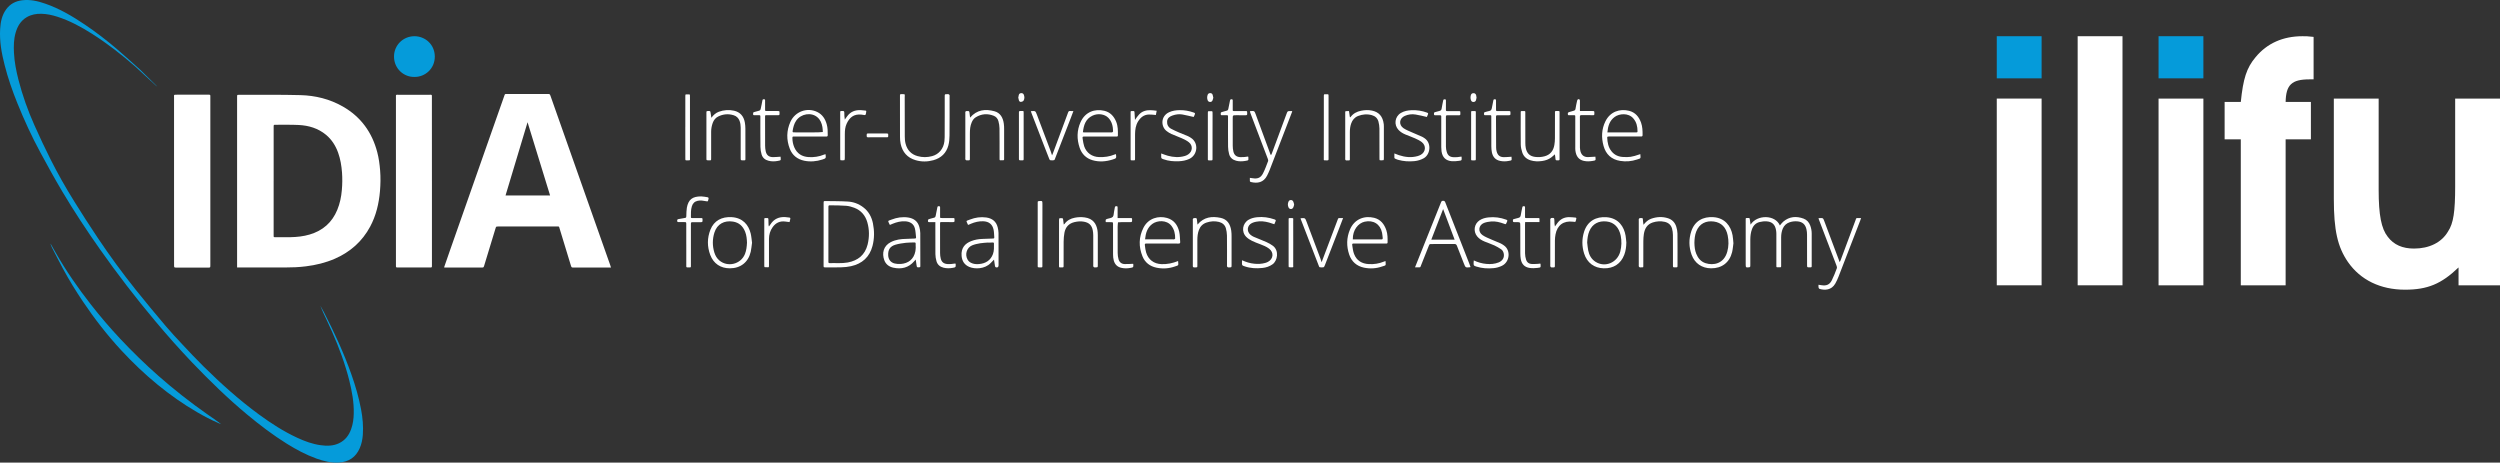 <?xml version="1.0" encoding="UTF-8" standalone="no"?>
<!-- Created with Inkscape (http://www.inkscape.org/) -->

<svg
   width="211.573mm"
   height="39.15mm"
   viewBox="0 0 211.573 39.15"
   version="1.1"
   id="svg1"
   sodipodi:docname="ilifu-idia-header-white.svg"
   inkscape:version="1.3-alpha (1:1.2.0-alpha1+devel+202304271651+eb2470d827)"
   xmlns:inkscape="http://www.inkscape.org/namespaces/inkscape"
   xmlns:sodipodi="http://sodipodi.sourceforge.net/DTD/sodipodi-0.dtd"
   xmlns="http://www.w3.org/2000/svg"
   xmlns:svg="http://www.w3.org/2000/svg">
  <rect x="0" y="0" width="211.573" height="39.15" fill="#333333" stroke="none"/>
  <sodipodi:namedview
     id="namedview1"
     pagecolor="#ffffff"
     bordercolor="#666666"
     borderopacity="1.0"
     inkscape:showpageshadow="2"
     inkscape:pageopacity="0.0"
     inkscape:pagecheckerboard="0"
     inkscape:deskcolor="#d1d1d1"
     inkscape:document-units="mm"
     inkscape:zoom="0.86855457"
     inkscape:cx="419.66275"
     inkscape:cy="-1.1513381"
     inkscape:window-width="1920"
     inkscape:window-height="995"
     inkscape:window-x="0"
     inkscape:window-y="0"
     inkscape:window-maximized="1"
     inkscape:current-layer="svg1"
     showgrid="false" />
  <defs
     id="defs1" />
  <g
     id="g1">
    <path
       id="path7"
       d="m 4.336,20.719 c 0.124,0.219 0.248,0.441 0.376,0.661 0.872,1.534 1.876,2.978 2.963,4.37 0.783,1.006 1.611,1.972 2.482,2.904 1.032,1.1 2.111,2.152 3.244,3.15 1.315,1.156 2.689,2.237 4.119,3.239 0.4,0.281 0.808,0.551 1.199,0.856 -0.083,-0.032 -0.164,-0.059 -0.244,-0.097 C 17.862,35.533 17.269,35.223 16.689,34.887 15.507,34.205 14.396,33.419 13.338,32.554 12.25,31.665 11.236,30.696 10.281,29.667 9.085,28.376 8.009,26.992 7.028,25.534 6.407,24.616 5.831,23.671 5.308,22.698 4.995,22.12 4.701,21.536 4.4,20.956 4.362,20.884 4.339,20.832 4.315,20.758 c -0.002,-0.006 -0.033,-0.058 -0.033,-0.142 -0.001,-0.008 0.034,0.071 0.054,0.103 z"
       style="fill:#059bda;fill-opacity:1;fill-rule:nonzero;stroke:none;stroke-width:0.353" />
    <path
       id="path3"
       d="M 13.2,7.246 C 13.025,7.103 11.604,5.767 11.434,5.621 10.292,4.623 9.099,3.695 7.819,2.878 6.879,2.28 5.903,1.75 4.834,1.409 4.394,1.27 3.945,1.173 3.487,1.166 3.059,1.158 2.634,1.232 2.254,1.46 1.751,1.761 1.478,2.225 1.322,2.769 1.161,3.327 1.153,3.899 1.182,4.473 1.222,5.251 1.371,6.007 1.564,6.759 c 0.34,1.326 0.8,2.614 1.36,3.863 0.429,0.961 0.875,1.916 1.349,2.854 0.616,1.224 1.291,2.416 2.016,3.578 0.645,1.035 1.301,2.062 1.982,3.074 1.016,1.517 2.091,2.987 3.23,4.411 0.82,1.021 1.659,2.033 2.505,3.032 0.453,0.535 0.932,1.049 1.411,1.559 0.587,0.627 1.174,1.254 1.786,1.858 1.481,1.463 3.026,2.853 4.709,4.086 1.027,0.754 2.096,1.444 3.255,1.979 0.63,0.291 1.277,0.529 1.969,0.624 0.526,0.072 1.053,0.072 1.55,-0.164 0.521,-0.247 0.841,-0.664 1.031,-1.199 0.155,-0.431 0.212,-0.877 0.22,-1.329 0.021,-0.941 -0.149,-1.858 -0.373,-2.764 -0.354,-1.423 -0.868,-2.798 -1.458,-4.138 -0.238,-0.537 -0.495,-1.066 -0.74,-1.598 -0.022,-0.044 -0.238,-0.539 -0.252,-0.605 0.024,0.029 0.278,0.504 0.296,0.536 0.877,1.707 1.683,3.445 2.323,5.257 0.345,0.972 0.633,1.958 0.823,2.971 0.135,0.713 0.201,1.435 0.149,2.159 -0.03,0.385 -0.103,0.757 -0.258,1.116 -0.334,0.781 -0.933,1.173 -1.767,1.225 -0.659,0.04 -1.283,-0.116 -1.898,-0.335 -0.889,-0.321 -1.717,-0.765 -2.516,-1.262 -1.177,-0.733 -2.278,-1.575 -3.347,-2.461 -1.643,-1.366 -3.172,-2.855 -4.648,-4.397 C 15.19,29.555 14.149,28.381 13.142,27.179 11.492,25.217 9.932,23.187 8.455,21.091 7.328,19.491 6.249,17.855 5.251,16.173 4.613,15.098 4.011,14.004 3.418,12.906 2.688,11.557 2.045,10.162 1.471,8.738 1.047,7.686 0.672,6.616 0.394,5.512 0.135,4.508 -0.053,3.487 0.013,2.438 0.049,1.848 0.166,1.273 0.529,0.782 0.86,0.33 1.314,0.094 1.863,0.025 2.545,-0.062 3.193,0.088 3.828,0.309 5.047,0.729 6.143,1.382 7.207,2.099 8.138,2.729 9.027,3.412 9.882,4.143 c 0.67,0.573 1.32,1.166 1.979,1.754 0.043,0.037 1.316,1.288 1.352,1.332 0,0 -0.012,0.017 -0.012,0.017 z"
       style="fill:#059bda;fill-opacity:1;fill-rule:nonzero;stroke:none;stroke-width:0.353" />
    <path
       id="path1"
       d="m 20.065,22.637 c 0,-0.099 0,-0.172 0,-0.247 0,-4.71 0,-9.416 0,-14.126 0,-0.029 0,-0.061 0,-0.09 0.003,-0.146 0.006,-0.149 0.149,-0.149 1.735,0.006 3.471,-0.021 5.206,0.025 1.27,0.032 2.49,0.332 3.603,0.97 1.519,0.871 2.464,2.18 2.904,3.862 0.132,0.503 0.201,1.017 0.242,1.535 0.048,0.587 0.037,1.174 -0.012,1.76 -0.091,1.053 -0.328,2.066 -0.831,3.003 -0.675,1.257 -1.686,2.146 -2.985,2.715 -0.786,0.342 -1.608,0.54 -2.456,0.645 -0.584,0.074 -1.171,0.097 -1.76,0.097 -1.258,0 -2.521,0 -3.78,0 -0.085,0 -0.17,0 -0.281,0 z m 3.093,-7.324 c 0,0.535 0,1.072 0,1.605 0,0.982 0,1.961 0,2.942 0,0.241 -0.016,0.215 0.222,0.215 0.408,0 0.815,0.006 1.222,-0.003 0.543,-0.011 1.082,-0.069 1.604,-0.224 1.108,-0.328 1.896,-1.014 2.339,-2.091 0.222,-0.54 0.339,-1.107 0.386,-1.686 0.043,-0.486 0.048,-0.975 0.014,-1.466 -0.043,-0.573 -0.135,-1.134 -0.328,-1.677 -0.212,-0.59 -0.535,-1.108 -1.024,-1.516 -0.673,-0.558 -1.466,-0.791 -2.315,-0.834 -0.656,-0.032 -1.313,-0.015 -1.969,-0.018 -0.145,0 -0.145,0.004 -0.15,0.15 0,0.037 0,0.077 0,0.114 0,1.499 0,2.995 0,4.487 z"
       style="fill:#ffffff;fill-opacity:1;fill-rule:nonzero;stroke:none;stroke-width:0.353" />
    <path
       id="path2"
       d="m 37.581,22.631 c 0.176,-0.508 0.346,-0.995 0.515,-1.484 1.04,-2.964 2.082,-5.927 3.123,-8.891 0.481,-1.367 0.96,-2.735 1.444,-4.104 0.08,-0.222 0.043,-0.198 0.282,-0.198 1.133,0 2.265,0 3.395,0 0.19,0 0.19,0 0.254,0.175 0.987,2.8 1.972,5.599 2.962,8.398 0.693,1.964 1.386,3.925 2.079,5.887 0.024,0.069 0.044,0.141 0.073,0.228 -0.067,0 -0.119,0 -0.171,0 -0.99,0 -1.978,0 -2.967,0 -0.203,0 -0.203,0 -0.262,-0.188 -0.314,-1.035 -0.63,-2.071 -0.946,-3.103 -0.066,-0.209 -0.014,-0.183 -0.241,-0.183 -1.653,-0.003 -3.304,0 -4.958,0 -0.178,0 -0.179,0 -0.23,0.169 -0.317,1.043 -0.635,2.085 -0.952,3.128 -0.054,0.176 -0.055,0.176 -0.228,0.176 -1.027,0 -2.053,0 -3.077,0 -0.022,0.003 -0.043,-0.003 -0.095,-0.01 z M 44.647,10.344 c -0.618,2.056 -1.24,4.123 -1.863,6.197 1.268,0 2.516,0 3.77,0 -0.64,-2.077 -1.275,-4.144 -1.907,-6.197 z"
       style="fill:#ffffff;fill-opacity:1;fill-rule:nonzero;stroke:none;stroke-width:0.353" />
    <path
       id="path4"
       d="m 14.729,15.305 c 0,-2.347 0,-4.691 0,-7.037 0,-0.256 -0.048,-0.254 0.256,-0.254 0.86,0 1.72,0 2.58,0 0.037,0 0.077,0.005 0.113,0 0.106,-0.014 0.131,0.041 0.123,0.132 -0.003,0.037 0,0.073 0,0.113 0,4.715 0,9.43 0,14.145 0,0.023 0,0.044 0,0.067 -0.003,0.172 -0.003,0.175 -0.17,0.175 -0.897,0 -1.797,0 -2.694,0 -0.205,0 -0.205,-0.003 -0.205,-0.211 -0.003,-2.379 -0.003,-4.756 -0.003,-7.131 z"
       style="fill:#ffffff;fill-opacity:1;fill-rule:nonzero;stroke:none;stroke-width:0.353" />
    <path
       id="path5"
       d="m 36.554,15.353 c 0,2.323 0,4.648 0,6.971 0,0.037 0,0.077 0,0.114 0,0.214 0.012,0.196 -0.193,0.196 -0.885,0 -1.765,0 -2.649,0 -0.215,0 -0.204,0.026 -0.204,-0.21 0,-2.196 0,-4.392 0,-6.588 0,-2.522 0,-5.04 0,-7.561 0,-0.294 -0.034,-0.252 0.248,-0.255 0.86,-0.001 1.72,0 2.58,0 0.238,0 0.215,-0.029 0.215,0.22 0.003,2.373 0.003,4.743 0.003,7.112 z"
       style="fill:#ffffff;fill-opacity:1;fill-rule:nonzero;stroke:none;stroke-width:0.353" />
    <path
       id="path6"
       d="M 35.077,6.51 C 34.188,6.536 33.342,5.82 33.345,4.779 c 0.003,-0.955 0.762,-1.701 1.709,-1.714 0.903,-0.01 1.739,0.675 1.743,1.723 0.002,1.024 -0.823,1.736 -1.72,1.723 z"
       style="fill:#059bda;fill-opacity:1;fill-rule:nonzero;stroke:none;stroke-width:0.353" />
    <path
       id="path8"
       d="m 148.15,19.009 c 0.551,-0.863 2.091,-0.849 2.479,0.072 0.098,-0.112 0.183,-0.236 0.292,-0.328 0.518,-0.434 1.102,-0.477 1.717,-0.251 0.274,0.101 0.457,0.309 0.561,0.584 0.082,0.222 0.124,0.449 0.124,0.685 0,0.883 0,1.765 0,2.649 0,0.218 0.026,0.204 -0.21,0.204 -0.179,0 -0.179,0 -0.182,-0.187 0,-0.03 0,-0.062 0,-0.091 0,-0.831 0.002,-1.659 -0.003,-2.489 0,-0.149 -0.014,-0.302 -0.048,-0.448 -0.098,-0.431 -0.349,-0.645 -0.788,-0.677 -0.219,-0.017 -0.437,0.009 -0.645,0.081 -0.273,0.095 -0.463,0.276 -0.575,0.54 -0.095,0.233 -0.135,0.476 -0.135,0.728 0,0.777 0,1.553 0,2.33 0,0.218 0.029,0.212 -0.204,0.21 -0.037,0 -0.076,-0.003 -0.113,0 -0.072,0.006 -0.091,-0.035 -0.088,-0.098 0.003,-0.053 0,-0.106 0,-0.159 0,-0.86 0,-1.72 0,-2.579 0,-0.106 -0.01,-0.212 -0.029,-0.316 -0.081,-0.466 -0.333,-0.706 -0.803,-0.737 -0.194,-0.014 -0.393,0.012 -0.58,0.058 -0.325,0.077 -0.538,0.296 -0.651,0.604 -0.103,0.277 -0.138,0.57 -0.141,0.864 -0.002,0.71 0,1.419 0,2.128 0,0.054 0.006,0.106 -0.002,0.158 -0.006,0.028 -0.04,0.051 -0.064,0.072 -0.003,0.003 -0.015,0 -0.021,0.003 -0.292,0.035 -0.304,0.024 -0.304,-0.267 0,-1.222 0,-2.444 0,-3.667 0,-0.053 0,-0.106 0,-0.158 0,-0.058 0.032,-0.08 0.084,-0.08 0.054,0 0.106,0 0.16,0 0.064,-0.003 0.092,0.025 0.1,0.091 0.016,0.147 0.04,0.288 0.069,0.473 z"
       style="fill:#ffffff;fill-opacity:1;fill-rule:nonzero;stroke:none;stroke-width:0.353" />
    <path
       id="path9"
       d="m 69.702,19.816 c 0,-0.877 0,-1.749 0,-2.625 0,-0.175 0.003,-0.179 0.167,-0.176 0.624,0.01 1.252,0.004 1.877,0.042 0.481,0.026 0.926,0.19 1.314,0.488 0.455,0.346 0.708,0.817 0.817,1.362 0.127,0.635 0.127,1.276 -0.037,1.906 -0.248,0.941 -0.872,1.505 -1.815,1.714 -0.27,0.061 -0.55,0.087 -0.828,0.095 -0.444,0.017 -0.889,0.006 -1.335,0.006 -0.16,0 -0.163,-0.003 -0.163,-0.161 0.003,-0.885 0.003,-1.765 0.003,-2.649 z m 0.405,0.009 c 0,0.445 0,0.893 0,1.337 0,0.325 0,0.648 0,0.974 0,0.073 0,0.135 0.101,0.132 0.511,-0.017 1.027,0.038 1.535,-0.054 0.87,-0.161 1.462,-0.64 1.683,-1.522 0.153,-0.627 0.153,-1.254 -0.024,-1.875 -0.167,-0.585 -0.529,-1.013 -1.104,-1.233 -0.215,-0.081 -0.448,-0.147 -0.675,-0.167 -0.441,-0.035 -0.889,-0.035 -1.332,-0.041 -0.181,-0.003 -0.183,0.001 -0.183,0.187 0,0.751 0,1.507 0,2.261 z"
       style="fill:#ffffff;fill-opacity:1;fill-rule:nonzero;stroke:none;stroke-width:0.353" />
    <path
       id="path10"
       d="m 119.751,22.626 c 0.351,-0.882 0.69,-1.725 1.027,-2.569 0.382,-0.951 0.76,-1.9 1.141,-2.85 0.007,-0.022 0.018,-0.04 0.026,-0.061 0.032,-0.088 0.061,-0.157 0.184,-0.154 0.12,0.003 0.155,0.055 0.19,0.149 0.175,0.455 0.358,0.909 0.535,1.364 0.497,1.268 0.995,2.535 1.49,3.802 0.037,0.097 0.072,0.194 0.106,0.29 -0.02,0.012 -0.026,0.018 -0.034,0.018 -0.389,0.043 -0.389,0.043 -0.532,-0.32 -0.196,-0.497 -0.394,-0.992 -0.584,-1.492 -0.045,-0.117 -0.103,-0.156 -0.23,-0.156 -0.641,0.007 -1.283,0.003 -1.924,0.006 -0.169,0 -0.169,0.001 -0.236,0.171 -0.213,0.538 -0.426,1.078 -0.641,1.615 -0.082,0.208 -0.039,0.185 -0.272,0.188 -0.072,0 -0.146,0 -0.247,0 z m 3.353,-2.344 c -0.331,-0.876 -0.652,-1.731 -0.974,-2.591 -0.336,0.871 -0.664,1.723 -1,2.591 0.664,0 1.305,0 1.975,0 z"
       style="fill:#ffffff;fill-opacity:1;fill-rule:nonzero;stroke:none;stroke-width:0.353" />
    <path
       id="path11"
       d="m 79.951,9.987 c 0,-0.612 0,-1.222 0,-1.834 0,-0.182 0.001,-0.182 0.19,-0.182 0.044,0 0.095,-0.011 0.135,0.002 0.034,0.013 0.072,0.047 0.084,0.081 0.014,0.04 0.003,0.091 0.003,0.135 0,1.095 0.005,2.188 -0.006,3.284 -0.003,0.276 -0.026,0.561 -0.095,0.825 -0.175,0.659 -0.616,1.078 -1.268,1.26 -0.502,0.14 -1.016,0.146 -1.519,-0.006 -0.69,-0.204 -1.102,-0.679 -1.254,-1.378 -0.04,-0.19 -0.055,-0.389 -0.055,-0.585 -0.005,-1.141 -0.003,-2.279 -0.003,-3.419 0,-0.037 0,-0.077 0,-0.114 0,-0.053 0.018,-0.087 0.077,-0.087 0.015,0 0.029,0 0.044,0 0.35,0.002 0.281,-0.029 0.281,0.267 0.003,1.101 -0.003,2.204 0.006,3.305 0,0.209 0.015,0.426 0.069,0.627 0.139,0.535 0.476,0.897 1.018,1.045 0.408,0.114 0.817,0.111 1.228,0 0.55,-0.147 0.967,-0.608 1.039,-1.259 0.025,-0.217 0.022,-0.436 0.022,-0.656 0.004,-0.435 0.003,-0.875 0.003,-1.312 z"
       style="fill:#ffffff;fill-opacity:1;fill-rule:nonzero;stroke:none;stroke-width:0.353" />
    <path
       id="path12"
       d="m 138.82,13.043 c 0.036,0.415 0.041,0.346 -0.278,0.455 -0.463,0.158 -0.943,0.198 -1.426,0.119 -0.739,-0.119 -1.211,-0.553 -1.407,-1.263 -0.198,-0.708 -0.175,-1.421 0.159,-2.092 0.408,-0.821 1.217,-1.078 1.997,-0.885 0.529,0.132 0.839,0.508 1.017,1.003 0.119,0.339 0.132,0.693 0.129,1.047 0,0.088 -0.032,0.128 -0.12,0.123 -0.044,-0.003 -0.09,0 -0.135,0 -0.823,0 -1.645,0 -2.465,0 -0.061,0 -0.121,0 -0.181,0.003 -0.064,0.003 -0.095,0.032 -0.092,0.098 0.017,0.412 0.092,0.809 0.356,1.145 0.265,0.339 0.63,0.484 1.047,0.492 0.449,0.011 0.627,0.026 1.4,-0.245 z m -2.789,-1.84 c 0.834,0 1.633,0 2.431,0 0.008,0 0.017,0 0.025,0 0.066,0.005 0.095,-0.024 0.095,-0.092 0,-0.403 -0.085,-0.777 -0.356,-1.09 -0.426,-0.497 -1.192,-0.402 -1.568,-0.132 -0.442,0.317 -0.577,0.78 -0.627,1.315 z"
       style="fill:#ffffff;fill-opacity:1;fill-rule:nonzero;stroke:none;stroke-width:0.353" />
    <path
       id="path13"
       d="m 99.7,22.086 c 0.035,0.419 0.059,0.35 -0.271,0.466 -0.509,0.178 -1.032,0.212 -1.559,0.101 -0.551,-0.116 -0.969,-0.431 -1.181,-0.955 -0.331,-0.815 -0.322,-1.636 0.08,-2.424 0.415,-0.817 1.28,-1.032 1.998,-0.828 0.581,0.167 0.894,0.595 1.027,1.156 0.066,0.284 0.058,0.583 0.084,0.874 0.011,0.116 -0.048,0.14 -0.149,0.138 -0.134,-0.006 -0.271,-0.003 -0.406,-0.003 -0.754,0 -1.509,0 -2.263,0 -0.176,0 -0.188,0.005 -0.167,0.175 0.022,0.193 0.046,0.391 0.101,0.576 0.186,0.619 0.661,0.969 1.305,0.992 0.481,0.014 0.944,-0.074 1.402,-0.267 z M 96.904,20.253 c 0.061,0.003 0.09,0.004 0.119,0.004 0.752,0 1.506,0 2.257,0 0.029,0 0.066,0.008 0.09,-0.001 0.031,-0.017 0.083,-0.048 0.083,-0.074 0.006,-0.391 -0.074,-0.759 -0.322,-1.078 -0.405,-0.513 -1.199,-0.46 -1.616,-0.15 -0.427,0.32 -0.557,0.778 -0.609,1.3 z"
       style="fill:#ffffff;fill-opacity:1;fill-rule:nonzero;stroke:none;stroke-width:0.353" />
    <path
       id="path14"
       d="m 94.431,13.043 c 0.007,0.012 0.015,0.018 0.015,0.023 0.037,0.325 0.037,0.331 -0.273,0.429 -0.562,0.179 -1.137,0.23 -1.711,0.064 -0.544,-0.159 -0.912,-0.527 -1.093,-1.056 -0.245,-0.725 -0.24,-1.458 0.074,-2.159 0.397,-0.891 1.225,-1.153 2.013,-0.969 0.5,0.117 0.816,0.462 1.006,0.926 0.153,0.374 0.15,0.765 0.145,1.157 0,0.064 -0.024,0.099 -0.092,0.095 -0.053,-0.003 -0.106,0 -0.158,0 -0.836,0 -1.674,0 -2.511,0 -0.247,0 -0.252,0.003 -0.212,0.254 0.032,0.193 0.059,0.388 0.12,0.572 0.19,0.563 0.668,0.897 1.266,0.915 0.45,0.014 0.887,-0.043 1.302,-0.217 0.037,-0.017 0.074,-0.028 0.109,-0.034 z m -2.787,-1.848 c 0.066,0.006 0.095,0.009 0.124,0.009 0.754,0 1.509,0 2.265,0 0.029,0 0.066,0.011 0.089,-0.003 0.032,-0.018 0.077,-0.053 0.077,-0.081 -0.005,-0.423 -0.093,-0.825 -0.397,-1.144 C 93.491,9.65 92.915,9.569 92.456,9.788 91.872,10.067 91.711,10.59 91.645,11.195 Z"
       style="fill:#ffffff;fill-opacity:1;fill-rule:nonzero;stroke:none;stroke-width:0.353" />
    <path
       id="path15"
       d="m 69.865,13.05 c 0.041,0.342 0.044,0.35 -0.267,0.45 -0.503,0.164 -1.022,0.208 -1.541,0.101 -0.576,-0.123 -1.003,-0.456 -1.217,-1.009 -0.296,-0.765 -0.285,-1.536 0.052,-2.283 0.403,-0.886 1.44,-1.248 2.286,-0.825 0.428,0.215 0.659,0.583 0.785,1.027 0.085,0.302 0.091,0.609 0.088,0.92 0,0.103 -0.043,0.129 -0.135,0.126 -0.114,-0.006 -0.227,-0.003 -0.339,-0.003 -0.785,0 -1.568,0 -2.355,0 -0.164,0 -0.164,0.003 -0.161,0.161 0.005,0.259 0.056,0.51 0.157,0.748 0.227,0.532 0.648,0.797 1.214,0.831 0.449,0.026 0.886,-0.035 1.306,-0.21 0.026,-0.01 0.059,-0.018 0.088,-0.026 0.01,-0.009 0.024,-0.006 0.037,-0.009 z m -1.509,-1.846 c 0.285,0 0.574,0.003 0.86,-0.003 0.14,-0.003 0.281,-0.018 0.42,-0.029 -0.009,-0.143 -0.012,-0.285 -0.036,-0.426 -0.056,-0.317 -0.172,-0.609 -0.427,-0.825 -0.515,-0.442 -1.389,-0.299 -1.79,0.288 -0.181,0.262 -0.252,0.558 -0.302,0.866 -0.019,0.111 0.024,0.129 0.116,0.127 0.389,0 0.773,0.003 1.159,0.003 z"
       style="fill:#ffffff;fill-opacity:1;fill-rule:nonzero;stroke:none;stroke-width:0.353" />
    <path
       id="path16"
       d="m 117.256,22.091 c 0.026,0.431 0.055,0.345 -0.284,0.46 -0.497,0.175 -1.018,0.209 -1.536,0.101 -0.626,-0.132 -1.056,-0.515 -1.257,-1.113 -0.236,-0.702 -0.226,-1.411 0.061,-2.099 0.377,-0.904 1.225,-1.211 2.05,-1.007 0.547,0.135 0.857,0.529 1.032,1.045 0.113,0.333 0.113,0.682 0.108,1.029 0,0.08 -0.035,0.106 -0.108,0.103 -0.054,-0.003 -0.106,0 -0.16,0 -0.852,0 -1.703,0 -2.555,0 -0.172,0 -0.189,0.005 -0.164,0.172 0.035,0.237 0.064,0.481 0.147,0.703 0.215,0.569 0.661,0.836 1.257,0.865 0.434,0.022 0.857,-0.04 1.259,-0.207 0.043,-0.02 0.087,-0.031 0.149,-0.052 z m -2.769,-1.831 c 0.074,0 0.146,0 0.22,0 0.693,0 1.384,0 2.077,0 0.029,0 0.061,-0.003 0.09,0 0.103,0.014 0.158,-0.018 0.143,-0.135 -0.019,-0.139 -0.025,-0.285 -0.054,-0.423 -0.147,-0.737 -0.743,-1.105 -1.476,-0.939 -0.546,0.124 -1.016,0.699 -1,1.497 z"
       style="fill:#ffffff;fill-opacity:1;fill-rule:nonzero;stroke:none;stroke-width:0.353" />
    <path
       id="path17"
       d="m 77.495,21.967 c -0.058,0.064 -0.092,0.101 -0.124,0.138 -0.477,0.558 -1.089,0.7 -1.779,0.547 -0.357,-0.08 -0.633,-0.288 -0.759,-0.643 -0.204,-0.573 -0.079,-1.192 0.554,-1.519 0.412,-0.211 0.857,-0.269 1.312,-0.274 0.241,-0.003 0.481,-0.022 0.722,-0.029 0.077,-0.003 0.111,-0.032 0.103,-0.109 -0.032,-0.254 -0.035,-0.514 -0.101,-0.757 -0.098,-0.373 -0.4,-0.569 -0.817,-0.592 -0.368,-0.019 -0.718,0.066 -1.055,0.205 -0.077,0.032 -0.152,0.065 -0.226,0.096 -0.015,-0.008 -0.034,-0.014 -0.038,-0.025 -0.167,-0.377 -0.178,-0.285 0.171,-0.423 0.451,-0.175 0.916,-0.246 1.395,-0.175 0.485,0.072 0.823,0.326 0.952,0.81 0.046,0.167 0.074,0.342 0.077,0.51 0.008,0.905 0.002,1.811 0.005,2.715 0,0.183 0.018,0.178 -0.187,0.183 -0.094,0.003 -0.111,-0.048 -0.123,-0.124 -0.023,-0.167 -0.052,-0.336 -0.081,-0.535 z m 0.005,-1.09 c -0.002,0 -0.005,0 -0.008,0 0,-0.083 -0.006,-0.167 0,-0.249 0.006,-0.095 -0.046,-0.113 -0.124,-0.11 -0.233,0.009 -0.468,0.003 -0.698,0.029 -0.296,0.037 -0.598,0.076 -0.885,0.161 -0.458,0.135 -0.639,0.421 -0.619,0.894 0.014,0.357 0.212,0.619 0.558,0.699 0.167,0.037 0.345,0.052 0.514,0.038 0.619,-0.049 1.099,-0.386 1.231,-1.084 0.026,-0.121 0.02,-0.251 0.031,-0.377 z"
       style="fill:#ffffff;fill-opacity:1;fill-rule:nonzero;stroke:none;stroke-width:0.353" />
    <path
       id="path18"
       d="m 84.122,21.973 c -0.116,0.116 -0.201,0.201 -0.28,0.285 -0.497,0.524 -1.346,0.529 -1.809,0.333 -0.405,-0.172 -0.615,-0.486 -0.654,-0.926 -0.064,-0.713 0.331,-1.075 0.81,-1.259 0.296,-0.117 0.608,-0.173 0.926,-0.185 0.31,-0.014 0.616,-0.028 0.926,-0.034 0.079,-0.003 0.109,-0.03 0.103,-0.106 -0.019,-0.21 -0.014,-0.423 -0.056,-0.63 -0.095,-0.469 -0.397,-0.707 -0.878,-0.725 -0.362,-0.014 -0.704,0.069 -1.035,0.207 -0.075,0.032 -0.15,0.066 -0.227,0.099 -0.011,-0.004 -0.032,-0.009 -0.035,-0.02 -0.156,-0.374 -0.208,-0.28 0.181,-0.434 0.441,-0.172 0.901,-0.238 1.375,-0.172 0.495,0.072 0.836,0.329 0.963,0.825 0.04,0.16 0.072,0.326 0.072,0.49 0.008,0.912 0.003,1.825 0.003,2.738 0,0.15 -0.098,0.216 -0.244,0.156 -0.031,-0.012 -0.055,-0.066 -0.06,-0.106 -0.032,-0.159 -0.05,-0.322 -0.08,-0.536 z m -0.473,-1.437 c 0,-0.003 0,-0.009 0,-0.011 -0.233,0.019 -0.466,0.025 -0.696,0.063 -0.236,0.04 -0.477,0.088 -0.693,0.181 -0.448,0.193 -0.617,0.759 -0.382,1.185 0.066,0.121 0.158,0.215 0.286,0.281 0.216,0.113 0.447,0.132 0.679,0.113 0.587,-0.047 0.998,-0.328 1.191,-0.849 0.106,-0.291 0.083,-0.592 0.083,-0.894 0,-0.072 -0.048,-0.087 -0.106,-0.084 -0.124,0.001 -0.244,0.009 -0.362,0.015 z"
       style="fill:#ffffff;fill-opacity:1;fill-rule:nonzero;stroke:none;stroke-width:0.353" />
    <path
       id="path19"
       d="m 63.645,20.538 c -0.037,0.262 -0.056,0.518 -0.111,0.767 -0.204,0.889 -0.86,1.402 -1.771,1.402 -0.777,0 -1.375,-0.394 -1.655,-1.131 -0.267,-0.71 -0.265,-1.437 0.015,-2.141 0.302,-0.757 0.955,-1.111 1.812,-1.058 0.914,0.059 1.414,0.641 1.596,1.384 0.061,0.258 0.077,0.522 0.114,0.779 z m -0.427,0.015 c -0.012,-0.322 -0.038,-0.637 -0.156,-0.936 -0.188,-0.477 -0.515,-0.785 -1.036,-0.865 -0.726,-0.111 -1.337,0.199 -1.567,0.934 -0.175,0.561 -0.175,1.127 -0.003,1.688 0.08,0.256 0.21,0.484 0.413,0.661 0.711,0.607 1.827,0.331 2.177,-0.54 0.121,-0.305 0.153,-0.624 0.171,-0.943 z"
       style="fill:#ffffff;fill-opacity:1;fill-rule:nonzero;stroke:none;stroke-width:0.353" />
    <path
       id="path20"
       d="m 137.636,20.541 c -0.007,0.352 -0.052,0.693 -0.176,1.021 -0.289,0.762 -0.905,1.167 -1.736,1.145 -0.806,-0.018 -1.41,-0.463 -1.662,-1.251 -0.193,-0.61 -0.195,-1.235 -0.002,-1.844 0.284,-0.897 1.009,-1.302 1.918,-1.228 1.02,0.085 1.466,0.825 1.593,1.553 0.034,0.198 0.045,0.402 0.066,0.603 z m -3.314,-0.016 c 0.029,0.223 0.041,0.45 0.087,0.67 0.081,0.397 0.267,0.736 0.619,0.961 0.802,0.511 1.844,0.077 2.093,-0.863 0.116,-0.443 0.129,-0.894 0.04,-1.343 -0.141,-0.685 -0.54,-1.136 -1.191,-1.207 -0.667,-0.073 -1.207,0.192 -1.469,0.828 -0.127,0.304 -0.162,0.627 -0.179,0.955 z"
       style="fill:#ffffff;fill-opacity:1;fill-rule:nonzero;stroke:none;stroke-width:0.353" />
    <path
       id="path21"
       d="m 146.698,20.588 c -0.032,0.226 -0.05,0.497 -0.113,0.758 -0.22,0.875 -0.873,1.37 -1.778,1.361 -0.773,-0.004 -1.382,-0.417 -1.647,-1.148 -0.238,-0.656 -0.245,-1.331 -0.026,-1.992 0.285,-0.86 0.99,-1.251 1.878,-1.188 0.958,0.066 1.466,0.738 1.614,1.532 0.04,0.207 0.045,0.418 0.072,0.677 z m -3.302,-0.041 c 0.008,0.317 0.035,0.63 0.156,0.929 0.151,0.372 0.387,0.664 0.781,0.794 0.664,0.216 1.561,0.066 1.846,-0.977 0.124,-0.449 0.127,-0.909 0.035,-1.366 -0.138,-0.682 -0.529,-1.09 -1.167,-1.179 -0.661,-0.092 -1.23,0.167 -1.496,0.847 -0.12,0.306 -0.146,0.627 -0.155,0.952 z"
       style="fill:#ffffff;fill-opacity:1;fill-rule:nonzero;stroke:none;stroke-width:0.353" />
    <path
       id="path22"
       d="m 153.898,24.099 c 0.108,0.017 0.187,0.026 0.269,0.04 0.405,0.063 0.678,-0.053 0.86,-0.421 0.165,-0.328 0.295,-0.675 0.424,-1.018 0.024,-0.066 -0.005,-0.163 -0.034,-0.236 -0.495,-1.3 -0.992,-2.599 -1.49,-3.897 -0.011,-0.03 -0.019,-0.056 -0.032,-0.097 0.041,-0.004 0.076,-0.012 0.113,-0.015 0.278,-0.008 0.278,-0.008 0.379,0.254 0.434,1.154 0.865,2.307 1.304,3.477 0.025,-0.047 0.054,-0.092 0.072,-0.144 0.422,-1.126 0.836,-2.253 1.259,-3.377 0.095,-0.255 0.024,-0.204 0.32,-0.212 0.045,0 0.091,0 0.16,0 -0.028,0.074 -0.043,0.135 -0.066,0.193 -0.612,1.585 -1.222,3.17 -1.837,4.754 -0.081,0.21 -0.175,0.419 -0.288,0.612 -0.32,0.543 -0.865,0.569 -1.323,0.437 -0.037,-0.011 -0.074,-0.069 -0.083,-0.109 -0.018,-0.072 -0.007,-0.146 -0.007,-0.241 z"
       style="fill:#ffffff;fill-opacity:1;fill-rule:nonzero;stroke:none;stroke-width:0.353" />
    <path
       id="path23"
       d="m 105.781,9.418 c 0.024,-0.008 0.036,-0.018 0.05,-0.018 0.331,-0.019 0.331,-0.019 0.445,0.291 0.412,1.121 0.825,2.243 1.238,3.365 0.008,0.019 0.023,0.034 0.051,0.077 0.029,-0.055 0.052,-0.095 0.069,-0.14 0.415,-1.119 0.83,-2.241 1.246,-3.362 0.087,-0.236 0.09,-0.236 0.349,-0.233 0.037,0 0.074,0 0.132,0 -0.012,0.047 -0.018,0.081 -0.029,0.11 -0.627,1.627 -1.254,3.258 -1.884,4.885 -0.064,0.161 -0.138,0.317 -0.216,0.471 -0.299,0.597 -0.836,0.671 -1.36,0.542 -0.066,-0.015 -0.103,-0.05 -0.098,-0.127 0.006,-0.066 0,-0.132 0,-0.227 0.092,0.012 0.172,0.021 0.248,0.032 0.413,0.066 0.672,-0.037 0.865,-0.411 0.17,-0.334 0.299,-0.688 0.431,-1.039 0.02,-0.058 -0.006,-0.146 -0.032,-0.212 -0.281,-0.745 -0.566,-1.49 -0.852,-2.235 -0.21,-0.549 -0.419,-1.096 -0.624,-1.645 -0.008,-0.04 -0.016,-0.083 -0.029,-0.123 z"
       style="fill:#ffffff;fill-opacity:1;fill-rule:nonzero;stroke:none;stroke-width:0.353" />
    <path
       id="path24"
       d="m 60.202,9.969 c 0.182,-0.249 0.383,-0.419 0.634,-0.512 0.422,-0.153 0.856,-0.184 1.29,-0.087 0.518,0.119 0.812,0.467 0.907,0.981 0.032,0.178 0.048,0.359 0.048,0.54 0.004,0.831 0.003,1.658 0.003,2.489 0,0.201 0.015,0.189 -0.178,0.189 -0.008,0 -0.017,0 -0.023,0 -0.199,0 -0.199,0 -0.199,-0.193 0,-0.86 0,-1.72 0,-2.58 0,-0.198 -0.028,-0.39 -0.098,-0.575 -0.091,-0.233 -0.255,-0.391 -0.491,-0.466 -0.452,-0.143 -0.894,-0.103 -1.317,0.106 -0.225,0.11 -0.372,0.302 -0.46,0.537 -0.087,0.243 -0.135,0.492 -0.135,0.751 0,0.746 0,1.495 0,2.241 0,0.204 0.005,0.178 -0.185,0.178 -0.023,0 -0.046,0 -0.069,0 -0.143,-0.006 -0.146,-0.006 -0.146,-0.157 0,-0.838 0,-1.674 0,-2.513 0,-0.443 0,-0.891 0,-1.335 0,-0.164 0.003,-0.164 0.154,-0.167 0.179,-0.003 0.176,-0.003 0.204,0.175 0.018,0.119 0.036,0.237 0.061,0.397 z"
       style="fill:#ffffff;fill-opacity:1;fill-rule:nonzero;stroke:none;stroke-width:0.353" />
    <path
       id="path25"
       d="m 131.588,13.061 c -0.101,0.087 -0.199,0.181 -0.307,0.262 -0.228,0.175 -0.486,0.259 -0.769,0.302 -0.333,0.048 -0.661,0.043 -0.984,-0.058 -0.347,-0.109 -0.594,-0.333 -0.704,-0.678 -0.069,-0.211 -0.12,-0.438 -0.123,-0.661 -0.012,-0.883 -0.004,-1.764 -0.004,-2.649 0,-0.198 -0.016,-0.179 0.182,-0.182 0.037,0 0.077,0.002 0.114,0 0.066,-0.003 0.095,0.026 0.092,0.092 -0.003,0.053 0,0.106 0,0.159 0,0.816 -0.003,1.63 0.003,2.444 0,0.152 0.01,0.302 0.04,0.451 0.095,0.446 0.349,0.685 0.797,0.737 0.262,0.032 0.526,0.017 0.785,-0.052 0.498,-0.132 0.751,-0.477 0.835,-0.961 0.033,-0.184 0.045,-0.373 0.048,-0.561 0.006,-0.71 0.003,-1.418 0.003,-2.128 0,-0.198 -0.017,-0.182 0.182,-0.182 0.037,0 0.077,0.002 0.114,0 0.066,-0.003 0.098,0.026 0.092,0.092 -0.003,0.053 0,0.106 0,0.159 0,1.23 0,2.461 0,3.691 0,0.044 -0.003,0.09 0,0.135 0.003,0.068 -0.029,0.098 -0.092,0.095 -0.037,0 -0.077,-0.003 -0.114,0 -0.09,0.007 -0.137,-0.019 -0.139,-0.123 -0.008,-0.132 -0.034,-0.267 -0.051,-0.386 z"
       style="fill:#ffffff;fill-opacity:1;fill-rule:nonzero;stroke:none;stroke-width:0.353" />
    <path
       id="path26"
       d="m 139.088,19.022 c 0.194,-0.241 0.387,-0.419 0.644,-0.509 0.468,-0.167 0.944,-0.195 1.418,-0.047 0.365,0.113 0.604,0.367 0.714,0.727 0.057,0.185 0.096,0.383 0.099,0.576 0.01,0.897 0.004,1.797 0.004,2.694 0,0.161 -0.003,0.161 -0.153,0.164 -0.023,0 -0.045,0 -0.069,0 -0.161,-0.003 -0.164,-0.003 -0.164,-0.158 -0.003,-0.327 0,-0.649 0,-0.974 0,-0.538 0.005,-1.072 -0.003,-1.608 -0.003,-0.181 -0.023,-0.362 -0.072,-0.535 -0.087,-0.318 -0.309,-0.508 -0.63,-0.58 -0.338,-0.076 -0.677,-0.05 -1.002,0.054 -0.474,0.153 -0.684,0.521 -0.755,0.981 -0.032,0.201 -0.041,0.405 -0.044,0.609 -0.005,0.671 -0.003,1.344 -0.003,2.016 0,0.219 0.021,0.193 -0.19,0.195 -0.037,0 -0.08,0.01 -0.111,-0.003 -0.035,-0.014 -0.069,-0.048 -0.08,-0.08 -0.012,-0.04 -0.002,-0.09 -0.002,-0.135 0,-1.246 0,-2.488 0,-3.736 0,-0.044 -0.01,-0.095 0.002,-0.135 0.011,-0.032 0.048,-0.071 0.08,-0.079 0.05,-0.014 0.106,0 0.158,-0.006 0.08,-0.005 0.101,0.032 0.106,0.106 0.006,0.138 0.029,0.277 0.052,0.46 z"
       style="fill:#ffffff;fill-opacity:1;fill-rule:nonzero;stroke:none;stroke-width:0.353" />
    <path
       id="path27"
       d="m 90.025,19.003 c 0.032,-0.026 0.053,-0.037 0.066,-0.055 0.216,-0.299 0.518,-0.455 0.871,-0.524 0.271,-0.054 0.55,-0.063 0.829,-0.026 0.724,0.095 0.992,0.555 1.083,1.068 0.024,0.14 0.029,0.286 0.032,0.428 0.003,0.845 0.003,1.691 0,2.536 0,0.198 0,0.198 -0.193,0.198 -0.037,0 -0.08,0.01 -0.111,-0.003 -0.032,-0.014 -0.069,-0.048 -0.077,-0.077 -0.012,-0.05 -0.003,-0.106 -0.003,-0.158 0,-0.831 0.003,-1.659 -0.002,-2.49 0,-0.135 -0.015,-0.273 -0.039,-0.403 -0.085,-0.435 -0.31,-0.653 -0.744,-0.734 -0.28,-0.054 -0.553,-0.028 -0.828,0.039 -0.468,0.117 -0.736,0.429 -0.825,0.887 -0.047,0.248 -0.066,0.507 -0.069,0.765 -0.008,0.656 -0.003,1.312 -0.003,1.968 0,0.222 0.022,0.21 -0.205,0.21 -0.189,0 -0.183,0.024 -0.183,-0.183 0,-1.275 0,-2.551 0.002,-3.825 0,-0.054 0.018,-0.152 0.04,-0.153 0.087,-0.017 0.179,-0.011 0.267,0.004 0.02,0.003 0.034,0.077 0.041,0.12 0.017,0.129 0.032,0.262 0.051,0.409 z"
       style="fill:#ffffff;fill-opacity:1;fill-rule:nonzero;stroke:none;stroke-width:0.353" />
    <path
       id="path28"
       d="m 82.099,9.952 c 0.579,-0.675 1.295,-0.743 2.057,-0.538 0.511,0.138 0.727,0.554 0.796,1.049 0.025,0.164 0.026,0.331 0.026,0.495 0.002,0.798 0,1.597 0,2.396 0,0.225 0.025,0.212 -0.2,0.212 -0.194,0 -0.186,0.026 -0.186,-0.178 0,-0.843 0.005,-1.691 -0.006,-2.534 -0.003,-0.201 -0.038,-0.405 -0.09,-0.598 -0.055,-0.212 -0.193,-0.379 -0.402,-0.46 -0.524,-0.206 -1.032,-0.167 -1.513,0.127 -0.167,0.101 -0.27,0.256 -0.347,0.434 -0.129,0.296 -0.153,0.611 -0.153,0.929 -0.003,0.693 0,1.386 0,2.082 0,0.219 0.014,0.201 -0.212,0.201 -0.029,0 -0.066,0.009 -0.09,-0.003 -0.032,-0.017 -0.072,-0.043 -0.081,-0.074 -0.014,-0.04 -0.003,-0.09 -0.003,-0.135 0,-1.251 0,-2.503 0,-3.753 0,-0.046 -0.009,-0.094 0.003,-0.135 0.007,-0.028 0.038,-0.059 0.066,-0.066 0.041,-0.011 0.09,0 0.135,-0.005 0.095,-0.011 0.137,0.029 0.145,0.124 0.014,0.138 0.032,0.276 0.054,0.431 z"
       style="fill:#ffffff;fill-opacity:1;fill-rule:nonzero;stroke:none;stroke-width:0.353" />
    <path
       id="path29"
       d="m 101.341,19.009 c 0.544,-0.653 1.232,-0.728 1.971,-0.569 0.527,0.115 0.799,0.495 0.886,1.075 0.028,0.17 0.028,0.345 0.029,0.518 0.003,0.799 0.003,1.598 0,2.401 0,0.195 -0.001,0.195 -0.196,0.195 -0.036,0 -0.078,0.01 -0.11,-0.003 -0.032,-0.014 -0.066,-0.048 -0.077,-0.08 -0.014,-0.05 -0.003,-0.106 -0.003,-0.158 0,-0.823 0.006,-1.643 -0.005,-2.465 -0.003,-0.201 -0.037,-0.405 -0.09,-0.598 -0.08,-0.294 -0.299,-0.468 -0.584,-0.543 -0.353,-0.087 -0.704,-0.064 -1.049,0.051 -0.32,0.105 -0.536,0.322 -0.653,0.639 -0.101,0.273 -0.129,0.555 -0.129,0.845 0,0.7 0,1.401 0,2.103 0,0.224 0.021,0.209 -0.204,0.209 -0.037,0 -0.079,0.009 -0.11,-0.003 -0.028,-0.009 -0.062,-0.037 -0.066,-0.066 -0.011,-0.043 -0.003,-0.09 -0.003,-0.135 0,-1.259 0,-2.519 0,-3.779 0,-0.037 -0.011,-0.078 0.003,-0.11 0.012,-0.033 0.047,-0.066 0.079,-0.074 0.043,-0.014 0.09,0 0.135,-0.006 0.089,-0.011 0.12,0.037 0.127,0.116 0.011,0.138 0.032,0.279 0.051,0.437 z"
       style="fill:#ffffff;fill-opacity:1;fill-rule:nonzero;stroke:none;stroke-width:0.353" />
    <path
       id="path30"
       d="m 114.163,9.397 c 0.026,0.182 0.053,0.351 0.077,0.521 0.023,0 0.041,0.006 0.047,0 0.226,-0.31 0.537,-0.477 0.905,-0.547 0.304,-0.062 0.613,-0.077 0.921,-0.011 0.577,0.124 0.911,0.474 0.995,1.156 0.008,0.066 0.008,0.135 0.008,0.204 0,0.883 0,1.764 0,2.648 0,0.064 -0.005,0.179 -0.029,0.185 -0.101,0.022 -0.207,0.014 -0.31,0.011 -0.014,0 -0.029,-0.048 -0.031,-0.074 -0.006,-0.052 -0.003,-0.106 -0.003,-0.158 0,-0.823 0.005,-1.645 -0.003,-2.467 -0.003,-0.193 -0.035,-0.392 -0.084,-0.576 -0.077,-0.281 -0.27,-0.463 -0.556,-0.543 -0.399,-0.11 -0.792,-0.079 -1.173,0.072 -0.291,0.117 -0.474,0.339 -0.577,0.63 -0.084,0.236 -0.113,0.484 -0.113,0.733 0,0.725 0,1.447 0,2.172 0,0.244 0.032,0.223 -0.236,0.223 -0.029,0 -0.064,0.007 -0.09,-0.003 -0.028,-0.014 -0.059,-0.043 -0.063,-0.069 -0.011,-0.043 -0.003,-0.091 -0.003,-0.135 0,-1.251 0,-2.505 0,-3.758 0,-0.029 0.003,-0.061 0,-0.09 -0.011,-0.087 0.021,-0.127 0.113,-0.116 0.054,-0.003 0.114,-0.008 0.204,-0.008 z"
       style="fill:#ffffff;fill-opacity:1;fill-rule:nonzero;stroke:none;stroke-width:0.353" />
    <path
       id="path31"
       d="m 101.02,9.9 c -0.331,-0.074 -0.642,-0.154 -0.958,-0.212 -0.28,-0.05 -0.558,-0.008 -0.825,0.083 -0.237,0.079 -0.444,0.214 -0.466,0.497 -0.02,0.269 0.091,0.492 0.329,0.624 0.216,0.119 0.444,0.216 0.671,0.317 0.255,0.112 0.517,0.21 0.773,0.317 0.081,0.034 0.158,0.088 0.236,0.135 0.688,0.428 0.581,1.463 -0.138,1.791 -0.273,0.124 -0.558,0.18 -0.852,0.193 -0.456,0.022 -0.903,-0.013 -1.334,-0.171 -0.185,-0.069 -0.185,-0.069 -0.185,-0.273 0,-0.066 0,-0.135 0,-0.215 0.196,0.069 0.372,0.141 0.558,0.193 0.481,0.132 0.965,0.163 1.45,0.019 0.101,-0.029 0.198,-0.077 0.282,-0.135 0.371,-0.254 0.405,-0.739 0.057,-1.021 -0.172,-0.141 -0.382,-0.241 -0.586,-0.334 -0.294,-0.135 -0.602,-0.236 -0.897,-0.368 -0.142,-0.063 -0.277,-0.153 -0.401,-0.247 -0.494,-0.369 -0.529,-1.258 0.208,-1.597 0.286,-0.132 0.592,-0.172 0.902,-0.175 0.394,-0.006 0.78,0.061 1.154,0.193 0.158,0.056 0.161,0.066 0.098,0.224 -0.029,0.059 -0.058,0.12 -0.077,0.16 z"
       style="fill:#ffffff;fill-opacity:1;fill-rule:nonzero;stroke:none;stroke-width:0.353" />
    <path
       id="path32"
       d="m 124.722,22.036 c 0.349,0.167 0.704,0.267 1.071,0.299 0.358,0.032 0.71,0.007 1.043,-0.129 0.346,-0.143 0.503,-0.442 0.418,-0.779 -0.035,-0.135 -0.101,-0.256 -0.217,-0.333 -0.183,-0.116 -0.368,-0.236 -0.563,-0.322 -0.273,-0.124 -0.561,-0.218 -0.839,-0.333 -0.238,-0.101 -0.458,-0.228 -0.624,-0.434 -0.351,-0.431 -0.256,-1.058 0.207,-1.363 0.225,-0.147 0.478,-0.214 0.743,-0.243 0.519,-0.059 1.02,0.012 1.509,0.19 0.098,0.035 0.119,0.077 0.072,0.164 -0.019,0.032 -0.03,0.069 -0.045,0.103 -0.061,0.129 -0.061,0.135 -0.196,0.084 -0.357,-0.132 -0.722,-0.227 -1.103,-0.198 -0.207,0.017 -0.423,0.054 -0.613,0.127 -0.46,0.183 -0.529,0.744 -0.122,1.027 0.231,0.163 0.506,0.261 0.765,0.379 0.255,0.114 0.514,0.212 0.767,0.322 0.095,0.043 0.183,0.106 0.27,0.164 0.613,0.411 0.508,1.411 -0.153,1.731 -0.227,0.111 -0.466,0.178 -0.712,0.201 -0.492,0.047 -0.979,0.018 -1.452,-0.132 -0.241,-0.077 -0.241,-0.083 -0.238,-0.331 0.006,-0.061 0.011,-0.121 0.017,-0.193 z"
       style="fill:#ffffff;fill-opacity:1;fill-rule:nonzero;stroke:none;stroke-width:0.353" />
    <path
       id="path33"
       d="m 107.847,18.977 c -0.156,-0.05 -0.304,-0.103 -0.452,-0.145 -0.36,-0.098 -0.725,-0.144 -1.096,-0.066 -0.117,0.024 -0.236,0.055 -0.344,0.108 -0.415,0.198 -0.476,0.704 -0.121,1 0.08,0.066 0.172,0.124 0.267,0.167 0.359,0.153 0.725,0.291 1.082,0.449 0.19,0.085 0.379,0.192 0.546,0.315 0.544,0.415 0.38,1.269 -0.032,1.561 -0.262,0.185 -0.549,0.28 -0.86,0.311 -0.506,0.054 -1.009,0.032 -1.495,-0.135 -0.238,-0.081 -0.238,-0.081 -0.236,-0.328 0,-0.058 0.006,-0.119 0.008,-0.19 0.34,0.156 0.682,0.262 1.047,0.296 0.313,0.029 0.616,0.017 0.918,-0.069 0.08,-0.021 0.157,-0.055 0.23,-0.092 0.463,-0.247 0.512,-0.797 0.095,-1.113 -0.23,-0.178 -0.497,-0.278 -0.763,-0.382 -0.231,-0.09 -0.468,-0.169 -0.689,-0.283 -0.171,-0.088 -0.343,-0.193 -0.481,-0.331 -0.44,-0.44 -0.325,-1.162 0.217,-1.464 0.215,-0.119 0.448,-0.175 0.689,-0.201 0.513,-0.058 1.005,0.018 1.488,0.184 0.091,0.032 0.128,0.072 0.083,0.164 -0.037,0.08 -0.066,0.157 -0.101,0.241 z"
       style="fill:#ffffff;fill-opacity:1;fill-rule:nonzero;stroke:none;stroke-width:0.353" />
    <path
       id="path34"
       d="M 120.754,9.9 C 120.426,9.825 120.113,9.74 119.796,9.691 c -0.31,-0.051 -0.62,-0.011 -0.908,0.116 -0.471,0.207 -0.538,0.752 -0.11,1.043 0.228,0.153 0.495,0.251 0.745,0.365 0.273,0.124 0.553,0.236 0.828,0.357 0.074,0.034 0.143,0.085 0.212,0.129 0.592,0.394 0.504,1.36 -0.066,1.688 -0.249,0.14 -0.511,0.219 -0.792,0.247 -0.467,0.047 -0.933,0.018 -1.389,-0.111 -0.042,-0.014 -0.087,-0.026 -0.127,-0.046 -0.222,-0.095 -0.179,-0.061 -0.184,-0.274 0,-0.066 0,-0.135 0,-0.22 0.14,0.054 0.262,0.103 0.386,0.146 0.519,0.172 1.043,0.227 1.578,0.08 0.092,-0.028 0.185,-0.062 0.269,-0.109 0.424,-0.241 0.474,-0.773 0.088,-1.075 -0.17,-0.132 -0.371,-0.228 -0.569,-0.317 -0.267,-0.119 -0.546,-0.215 -0.817,-0.328 -0.218,-0.09 -0.416,-0.21 -0.58,-0.382 -0.415,-0.434 -0.322,-1.131 0.193,-1.439 0.281,-0.167 0.588,-0.222 0.908,-0.235 0.449,-0.018 0.883,0.048 1.306,0.204 0.096,0.034 0.117,0.078 0.072,0.167 -0.023,0.047 -0.04,0.098 -0.061,0.145 -0.005,0.028 -0.018,0.054 -0.023,0.059 z"
       style="fill:#ffffff;fill-opacity:1;fill-rule:nonzero;stroke:none;stroke-width:0.353" />
    <path
       id="path35"
       d="m 58.078,20.694 c 0,-0.573 0,-1.145 0,-1.72 0,-0.174 -0.003,-0.176 -0.17,-0.179 -0.158,-0.003 -0.317,-0.003 -0.474,0 -0.066,0 -0.121,-0.008 -0.124,-0.093 -0.003,-0.079 0,-0.147 0.109,-0.161 0.164,-0.024 0.325,-0.058 0.489,-0.087 0.17,-0.029 0.167,-0.029 0.175,-0.195 0.01,-0.225 0.006,-0.455 0.044,-0.675 0.128,-0.7 0.471,-0.967 1.216,-0.963 0.171,0 0.34,0.046 0.513,0.066 0.098,0.011 0.129,0.062 0.103,0.154 -0.006,0.021 -0.011,0.044 -0.015,0.066 -0.043,0.153 -0.04,0.15 -0.197,0.119 -0.227,-0.044 -0.455,-0.084 -0.693,-0.035 -0.265,0.056 -0.423,0.212 -0.501,0.463 -0.094,0.302 -0.083,0.609 -0.083,0.918 0,0.077 0.046,0.085 0.103,0.083 0.212,0 0.423,0 0.633,0 0.053,0 0.106,0.003 0.158,0 0.069,-0.003 0.092,0.032 0.09,0.098 -0.003,0.037 -0.003,0.077 0,0.114 0.011,0.098 -0.032,0.135 -0.129,0.135 -0.219,-0.003 -0.437,-0.003 -0.656,0 -0.196,0 -0.199,0.001 -0.199,0.196 0,1.084 0,2.172 0,3.256 0,0.061 0,0.121 0,0.181 0,0.216 0.019,0.195 -0.19,0.195 -0.227,0 -0.201,0.01 -0.201,-0.212 0,-0.576 0,-1.148 0,-1.723 z"
       style="fill:#ffffff;fill-opacity:1;fill-rule:nonzero;stroke:none;stroke-width:0.353" />
    <path
       id="path36"
       d="m 111.848,22.189 c 0.449,-1.191 0.889,-2.349 1.325,-3.508 0.017,-0.043 0.035,-0.084 0.048,-0.127 0.024,-0.072 0.064,-0.112 0.15,-0.101 0.09,0.009 0.181,0.003 0.294,0.003 -0.135,0.351 -0.262,0.685 -0.389,1.018 -0.382,0.99 -0.764,1.976 -1.15,2.965 -0.028,0.066 -0.064,0.164 -0.112,0.178 -0.106,0.026 -0.224,0.019 -0.333,-0.003 -0.037,-0.008 -0.064,-0.095 -0.084,-0.147 -0.223,-0.575 -0.445,-1.152 -0.667,-1.725 -0.288,-0.751 -0.58,-1.501 -0.868,-2.249 0.017,-0.011 0.026,-0.026 0.037,-0.026 0.349,-0.022 0.354,-0.025 0.478,0.306 0.393,1.035 0.779,2.07 1.167,3.103 0.032,0.091 0.061,0.189 0.103,0.313 z"
       style="fill:#ffffff;fill-opacity:1;fill-rule:nonzero;stroke:none;stroke-width:0.353" />
    <path
       id="path37"
       d="m 87.239,9.409 c 0.386,-0.032 0.388,-0.032 0.514,0.299 0.388,1.027 0.777,2.053 1.163,3.083 0.04,0.103 0.069,0.212 0.117,0.359 0.034,-0.081 0.055,-0.121 0.072,-0.167 0.431,-1.156 0.86,-2.312 1.288,-3.468 0.035,-0.092 0.079,-0.135 0.179,-0.121 0.083,0.011 0.164,0.003 0.27,0.003 -0.069,0.184 -0.127,0.351 -0.193,0.515 -0.445,1.15 -0.889,2.3 -1.337,3.45 -0.026,0.069 -0.053,0.175 -0.101,0.187 -0.102,0.032 -0.225,0.022 -0.332,0.009 -0.032,-0.003 -0.066,-0.072 -0.085,-0.116 -0.147,-0.37 -0.294,-0.741 -0.437,-1.115 -0.357,-0.926 -0.714,-1.852 -1.071,-2.778 -0.017,-0.04 -0.029,-0.081 -0.048,-0.14 z"
       style="fill:#ffffff;fill-opacity:1;fill-rule:nonzero;stroke:none;stroke-width:0.353" />
    <path
       id="path38"
       d="m 135.017,13.262 c 0.029,0.31 0.061,0.31 -0.249,0.359 -0.241,0.04 -0.478,0.048 -0.719,-0.003 -0.455,-0.095 -0.67,-0.408 -0.727,-0.889 -0.014,-0.098 -0.008,-0.196 -0.008,-0.294 0,-0.807 0,-1.614 0,-2.421 0,-0.053 -0.002,-0.106 0,-0.159 0.006,-0.08 -0.029,-0.109 -0.106,-0.106 -0.127,0.002 -0.256,0.002 -0.383,0 -0.054,-0.003 -0.124,0.026 -0.138,-0.069 -0.018,-0.116 0.006,-0.167 0.114,-0.198 0.121,-0.037 0.243,-0.076 0.367,-0.106 0.098,-0.023 0.152,-0.063 0.167,-0.174 0.032,-0.223 0.085,-0.445 0.132,-0.664 0.011,-0.048 0.032,-0.109 0.069,-0.129 0.088,-0.054 0.173,0.007 0.173,0.113 0.002,0.287 0,0.569 0,0.874 0.302,0 0.587,0 0.873,0 0.061,0 0.121,0 0.179,0 0.169,0.002 0.167,0.002 0.169,0.175 0,0.195 0,0.179 -0.19,0.176 -0.302,0 -0.604,0.003 -0.905,-0.003 -0.095,0 -0.129,0.032 -0.129,0.129 0.003,0.876 0.003,1.749 0.003,2.625 0,0.06 0.011,0.118 0.019,0.18 0.053,0.383 0.272,0.637 0.693,0.616 0.196,-0.008 0.389,-0.02 0.598,-0.034 z"
       style="fill:#ffffff;fill-opacity:1;fill-rule:nonzero;stroke:none;stroke-width:0.353" />
    <path
       id="path39"
       d="m 93.577,18.798 c -0.019,-0.23 -0.019,-0.229 0.164,-0.286 0.147,-0.044 0.335,-0.058 0.431,-0.159 0.087,-0.092 0.076,-0.282 0.108,-0.429 0.026,-0.124 0.051,-0.25 0.069,-0.379 0.017,-0.09 0.074,-0.098 0.149,-0.095 0.092,0.003 0.084,0.066 0.084,0.127 0,0.287 0,0.569 0,0.876 0.247,0 0.48,0 0.713,0 0.135,0 0.271,0.003 0.406,0 0.077,-0.003 0.112,0.026 0.106,0.103 -0.003,0.037 -0.003,0.077 0,0.113 0.011,0.103 -0.043,0.131 -0.135,0.128 -0.233,-0.003 -0.468,-0.003 -0.701,0 -0.119,0.003 -0.237,0.009 -0.357,0.018 -0.009,0.124 -0.029,0.249 -0.029,0.376 -0.003,0.737 -0.005,1.476 0.003,2.215 0.003,0.179 0.021,0.362 0.072,0.534 0.069,0.246 0.248,0.398 0.51,0.407 0.238,0.008 0.48,-0.013 0.724,-0.021 0.001,0.003 0.015,0.015 0.015,0.029 0.014,0.276 0.011,0.273 -0.265,0.322 -0.241,0.043 -0.477,0.046 -0.716,-0.003 -0.356,-0.072 -0.577,-0.285 -0.67,-0.624 -0.046,-0.164 -0.061,-0.34 -0.061,-0.513 -0.006,-0.816 -0.003,-1.628 -0.003,-2.442 0,-0.046 0,-0.091 0,-0.135 -0.006,-0.155 -0.006,-0.157 -0.17,-0.157 -0.146,-0.01 -0.288,-0.007 -0.446,-0.007 z"
       style="fill:#ffffff;fill-opacity:1;fill-rule:nonzero;stroke:none;stroke-width:0.353" />
    <path
       id="path40"
       d="m 79.159,18.798 c -0.179,0 -0.331,0.003 -0.481,0 -0.063,0 -0.143,0.023 -0.146,-0.088 -0.001,-0.092 0.006,-0.156 0.12,-0.176 0.124,-0.022 0.243,-0.083 0.371,-0.103 0.11,-0.019 0.145,-0.077 0.164,-0.178 0.044,-0.236 0.101,-0.471 0.142,-0.708 0.014,-0.08 0.051,-0.096 0.123,-0.096 0.073,0 0.107,0.025 0.107,0.103 -0.002,0.241 0,0.485 0,0.725 0,0.175 -0.018,0.177 0.167,0.175 0.302,0 0.604,-0.003 0.905,0 0.149,0 0.149,0.003 0.15,0.149 0,0.023 -0.001,0.044 0,0.069 0.014,0.099 -0.034,0.129 -0.129,0.127 -0.277,-0.005 -0.558,-0.003 -0.838,-0.003 -0.289,0.003 -0.255,-0.04 -0.258,0.248 -0.001,0.791 -0.001,1.585 0.002,2.376 0,0.157 0.017,0.318 0.057,0.468 0.073,0.296 0.262,0.44 0.569,0.46 0.11,0.008 0.227,0.003 0.338,-0.006 0.111,-0.007 0.223,-0.026 0.328,-0.041 0.011,0.018 0.028,0.032 0.028,0.044 0.009,0.278 0.009,0.278 -0.261,0.327 -0.253,0.044 -0.51,0.049 -0.762,-0.014 -0.299,-0.074 -0.518,-0.254 -0.602,-0.553 -0.056,-0.193 -0.088,-0.4 -0.091,-0.598 -0.009,-0.823 -0.004,-1.645 -0.004,-2.469 0.001,-0.066 0.001,-0.139 0.001,-0.237 z"
       style="fill:#ffffff;fill-opacity:1;fill-rule:nonzero;stroke:none;stroke-width:0.353" />
    <path
       id="path41"
       d="m 105.616,13.249 c 0.019,0.019 0.03,0.025 0.03,0.029 0,0.292 0.069,0.289 -0.265,0.341 -0.258,0.043 -0.512,0.051 -0.762,-0.015 -0.299,-0.077 -0.516,-0.258 -0.598,-0.558 -0.054,-0.201 -0.088,-0.416 -0.091,-0.623 -0.01,-0.806 -0.004,-1.614 -0.004,-2.42 0,-0.046 -0.003,-0.091 0,-0.135 0.007,-0.086 -0.019,-0.126 -0.115,-0.12 -0.127,0.008 -0.256,0.003 -0.383,0.003 -0.054,0 -0.117,0.008 -0.114,-0.069 0.003,-0.074 -0.043,-0.169 0.085,-0.198 0.132,-0.029 0.259,-0.084 0.392,-0.109 0.11,-0.018 0.145,-0.079 0.164,-0.176 0.041,-0.23 0.095,-0.458 0.138,-0.685 0.015,-0.08 0.044,-0.117 0.132,-0.115 0.079,0.003 0.102,0.032 0.101,0.109 -0.002,0.228 -0.002,0.452 0,0.679 0.001,0.238 -0.033,0.21 0.222,0.21 0.277,0.002 0.558,0 0.836,0 0.161,0 0.161,0.002 0.164,0.158 0,0.023 -0.003,0.046 0,0.069 0.012,0.098 -0.032,0.132 -0.131,0.129 -0.265,-0.005 -0.529,-0.002 -0.791,-0.002 -0.301,0 -0.301,0 -0.301,0.291 0,0.762 -0.002,1.524 0.001,2.286 0,0.164 0.017,0.331 0.054,0.492 0.072,0.315 0.273,0.468 0.598,0.479 0.113,0.003 0.227,0 0.339,-0.011 0.105,-0.009 0.208,-0.026 0.298,-0.04 z"
       style="fill:#ffffff;fill-opacity:1;fill-rule:nonzero;stroke:none;stroke-width:0.353" />
    <path
       id="path42"
       d="m 66.06,13.262 c 0.018,0.317 0.073,0.302 -0.267,0.362 -0.249,0.043 -0.495,0.046 -0.742,-0.017 -0.294,-0.07 -0.508,-0.245 -0.595,-0.529 -0.064,-0.205 -0.098,-0.429 -0.101,-0.642 -0.011,-0.807 -0.006,-1.614 -0.006,-2.421 0,-0.053 -0.003,-0.106 0,-0.159 0.006,-0.077 -0.023,-0.109 -0.103,-0.106 -0.127,0.005 -0.256,0.002 -0.383,0 -0.058,0 -0.129,0.014 -0.127,-0.081 0.003,-0.08 -0.026,-0.167 0.101,-0.189 0.124,-0.021 0.242,-0.079 0.371,-0.101 0.119,-0.021 0.158,-0.09 0.176,-0.193 0.046,-0.23 0.103,-0.455 0.138,-0.685 0.017,-0.101 0.066,-0.098 0.138,-0.101 0.069,0 0.09,0.032 0.09,0.098 -0.003,0.227 -0.003,0.452 0,0.679 0.003,0.247 -0.032,0.22 0.212,0.22 0.285,0 0.573,0 0.86,0 0.147,0 0.147,0.003 0.15,0.147 0,0.029 -0.003,0.061 0,0.091 0.008,0.09 -0.032,0.116 -0.119,0.116 -0.278,-0.002 -0.558,-0.002 -0.836,-0.002 -0.053,0 -0.106,0.002 -0.159,0 -0.074,-0.006 -0.117,0.019 -0.109,0.101 0.003,0.046 0,0.09 0,0.135 0,0.778 -0.003,1.553 0.003,2.332 0,0.164 0.017,0.331 0.052,0.492 0.074,0.328 0.273,0.486 0.612,0.489 0.209,0 0.42,-0.023 0.643,-0.037 z"
       style="fill:#ffffff;fill-opacity:1;fill-rule:nonzero;stroke:none;stroke-width:0.353" />
    <path
       id="path43"
       d="m 127.918,13.262 c 0.024,0.349 0.048,0.302 -0.27,0.362 -0.225,0.043 -0.447,0.04 -0.674,-0.003 -0.405,-0.077 -0.633,-0.331 -0.715,-0.719 -0.034,-0.169 -0.047,-0.344 -0.049,-0.517 -0.006,-0.823 -0.003,-1.643 -0.003,-2.465 0,-0.181 0.008,-0.172 -0.172,-0.169 -0.106,0 -0.211,0 -0.317,0 -0.061,0 -0.129,0.011 -0.125,-0.084 0.005,-0.069 -0.033,-0.157 0.08,-0.18 0.117,-0.026 0.23,-0.074 0.35,-0.092 0.156,-0.021 0.205,-0.114 0.23,-0.254 0.036,-0.215 0.095,-0.427 0.127,-0.641 0.015,-0.101 0.069,-0.098 0.139,-0.098 0.093,-0.003 0.088,0.058 0.088,0.121 0,0.241 -0.003,0.482 0,0.725 0,0.149 0.002,0.151 0.145,0.151 0.302,0.003 0.604,0 0.905,0 0.172,0 0.172,0.003 0.172,0.173 0,0.179 0,0.179 -0.187,0.182 -0.302,0 -0.604,0.003 -0.905,-0.002 -0.092,-0.003 -0.132,0.02 -0.132,0.124 0.005,0.876 0.005,1.749 0.011,2.625 0,0.103 0.018,0.212 0.044,0.313 0.085,0.331 0.276,0.484 0.615,0.486 0.214,0 0.423,-0.023 0.645,-0.037 z"
       style="fill:#ffffff;fill-opacity:1;fill-rule:nonzero;stroke:none;stroke-width:0.353" />
    <path
       id="path44"
       d="m 130.347,22.306 c 0.021,0.021 0.029,0.026 0.029,0.032 0,0.288 0.072,0.299 -0.27,0.335 -0.215,0.025 -0.437,0.035 -0.65,0.003 -0.434,-0.063 -0.681,-0.322 -0.755,-0.754 -0.026,-0.156 -0.038,-0.314 -0.038,-0.471 -0.003,-0.775 -0.003,-1.553 -0.003,-2.328 0,-0.325 0,-0.325 -0.339,-0.325 -0.061,0 -0.121,0 -0.181,0 -0.061,0 -0.105,-0.022 -0.102,-0.091 10e-4,-0.063 -0.03,-0.139 0.07,-0.164 0.126,-0.029 0.247,-0.072 0.371,-0.098 0.132,-0.029 0.201,-0.09 0.222,-0.236 0.03,-0.222 0.091,-0.441 0.131,-0.664 0.012,-0.078 0.055,-0.092 0.124,-0.095 0.076,-0.003 0.106,0.025 0.106,0.103 -0.003,0.233 -0.003,0.468 0,0.701 0,0.228 -0.025,0.198 0.208,0.198 0.287,0.003 0.575,0.003 0.86,0 0.186,-0.003 0.154,0.018 0.154,0.164 0,0.053 0,0.103 0,0.175 -0.408,0 -0.805,0 -1.212,0 -0.006,0.076 -0.01,0.135 -0.01,0.193 0,0.823 -0.006,1.643 0.002,2.466 0.001,0.177 0.036,0.359 0.09,0.529 0.072,0.23 0.251,0.355 0.492,0.365 0.179,0.008 0.359,-0.01 0.54,-0.018 0.061,-0.003 0.119,-0.017 0.161,-0.021 z"
       style="fill:#ffffff;fill-opacity:1;fill-rule:nonzero;stroke:none;stroke-width:0.353" />
    <path
       id="path45"
       d="m 123.682,13.249 c 0.008,0.037 0.016,0.059 0.016,0.083 0.008,0.244 0.008,0.251 -0.236,0.28 -0.193,0.025 -0.391,0.046 -0.584,0.032 -0.517,-0.039 -0.807,-0.325 -0.882,-0.835 -0.015,-0.12 -0.023,-0.241 -0.023,-0.36 -0.003,-0.831 0,-1.659 0,-2.49 0,-0.209 0.023,-0.206 -0.21,-0.204 -0.098,0 -0.196,0 -0.294,0 -0.055,0 -0.111,-0.002 -0.109,-0.077 0.003,-0.069 -0.034,-0.156 0.074,-0.185 0.13,-0.035 0.259,-0.074 0.392,-0.106 0.106,-0.026 0.161,-0.077 0.178,-0.193 0.032,-0.23 0.09,-0.457 0.132,-0.688 0.014,-0.074 0.048,-0.101 0.121,-0.101 0.072,0 0.112,0.012 0.112,0.098 -0.006,0.248 0,0.498 -0.003,0.746 -0.003,0.167 0.021,0.154 0.146,0.154 0.309,-0.003 0.619,-0.003 0.929,0 0.145,0 0.145,0.003 0.147,0.145 0,0.029 -0.003,0.061 0,0.091 0.008,0.084 -0.026,0.119 -0.116,0.119 -0.226,-0.005 -0.453,-0.003 -0.681,-0.003 -0.081,0 -0.167,0 -0.248,0 -0.175,0.003 -0.175,0.003 -0.178,0.167 0,0.017 0,0.029 0,0.046 0,0.814 -0.003,1.629 0.003,2.445 0,0.147 0.026,0.302 0.069,0.443 0.087,0.302 0.265,0.434 0.576,0.448 0.114,0.006 0.226,0 0.339,-0.008 0.101,-0.011 0.204,-0.029 0.328,-0.046 z"
       style="fill:#ffffff;fill-opacity:1;fill-rule:nonzero;stroke:none;stroke-width:0.353" />
    <path
       id="path46"
       d="m 71.494,10.122 c 0.085,-0.119 0.14,-0.195 0.196,-0.276 0.286,-0.397 0.683,-0.547 1.159,-0.526 0.074,0.003 0.152,0.011 0.225,0.022 0.26,0.033 0.265,-0.028 0.207,0.277 -0.021,0.111 -0.058,0.138 -0.164,0.111 -0.072,-0.019 -0.147,-0.025 -0.222,-0.032 -0.641,-0.066 -1.003,0.248 -1.243,0.768 -0.125,0.269 -0.154,0.562 -0.154,0.86 0,0.685 0.003,1.373 -0.003,2.057 0,0.061 -0.015,0.173 -0.041,0.175 -0.101,0.018 -0.207,0.011 -0.31,0.003 -0.014,0 -0.032,-0.046 -0.035,-0.072 -0.005,-0.052 -0.003,-0.106 -0.003,-0.158 0,-1.236 0,-2.474 0,-3.71 0,-0.046 0.003,-0.09 0,-0.135 -0.005,-0.072 0.032,-0.092 0.095,-0.09 0.037,0.002 0.077,0.002 0.114,0 0.098,-0.011 0.138,0.031 0.138,0.127 0,0.098 0.001,0.196 0.007,0.294 0.009,0.087 0.022,0.175 0.035,0.304 z"
       style="fill:#ffffff;fill-opacity:1;fill-rule:nonzero;stroke:none;stroke-width:0.353" />
    <path
       id="path47"
       d="m 131.591,19.167 c 0.087,-0.121 0.151,-0.214 0.219,-0.301 0.238,-0.315 0.559,-0.479 0.951,-0.49 0.187,-0.006 0.375,0.025 0.564,0.037 0.069,0.006 0.092,0.043 0.075,0.106 -0.004,0.029 -0.015,0.058 -0.021,0.087 -0.04,0.189 -0.04,0.189 -0.216,0.161 -0.017,-0.001 -0.03,-0.001 -0.045,-0.004 -0.791,-0.101 -1.329,0.288 -1.476,1.076 -0.032,0.17 -0.048,0.345 -0.051,0.515 -0.006,0.701 -0.003,1.403 -0.003,2.104 0,0.172 -0.003,0.172 -0.175,0.172 -0.044,0 -0.095,0.01 -0.134,-0.003 -0.032,-0.014 -0.066,-0.054 -0.077,-0.088 -0.014,-0.041 -0.003,-0.089 -0.003,-0.135 0,-1.243 0,-2.489 0,-3.733 0,-0.044 -0.011,-0.092 0.003,-0.135 0.011,-0.035 0.045,-0.061 0.074,-0.087 0.007,-0.009 0.029,0 0.044,-0.003 0.212,-0.011 0.215,-0.009 0.225,0.198 0.005,0.098 0.002,0.196 0.011,0.294 0.003,0.072 0.019,0.135 0.035,0.228 z"
       style="fill:#ffffff;fill-opacity:1;fill-rule:nonzero;stroke:none;stroke-width:0.353" />
    <path
       id="path48"
       d="m 65.075,19.167 c 0.056,-0.079 0.098,-0.129 0.132,-0.185 0.294,-0.457 0.722,-0.641 1.251,-0.609 0.111,0.008 0.226,0.028 0.336,0.037 0.08,0.006 0.106,0.048 0.088,0.12 -0.019,0.087 -0.04,0.174 -0.061,0.265 -0.126,-0.017 -0.244,-0.029 -0.361,-0.046 -0.455,-0.061 -0.809,0.109 -1.071,0.477 -0.212,0.296 -0.31,0.633 -0.31,0.995 -0.002,0.722 0,1.447 0,2.169 0,0.052 0.003,0.106 -0.002,0.158 -0.003,0.026 -0.024,0.069 -0.037,0.069 -0.105,0.006 -0.211,0.003 -0.314,-0.003 -0.016,0 -0.037,-0.043 -0.043,-0.066 -0.005,-0.053 -0.002,-0.106 -0.002,-0.158 0,-1.236 0,-2.471 0,-3.707 0,-0.046 0.002,-0.09 0,-0.135 -0.003,-0.066 0.025,-0.098 0.092,-0.095 0.046,0.003 0.091,0.003 0.135,0 0.083,-0.005 0.123,0.018 0.123,0.115 -0.003,0.15 0.005,0.3 0.012,0.452 -0.003,0.04 0.014,0.079 0.032,0.147 z"
       style="fill:#ffffff;fill-opacity:1;fill-rule:nonzero;stroke:none;stroke-width:0.353" />
    <path
       id="path49"
       d="m 96.053,10.148 c 0.222,-0.334 0.431,-0.638 0.809,-0.757 0.334,-0.109 0.667,-0.063 1.029,-0.017 -0.026,0.131 -0.049,0.249 -0.072,0.358 -0.213,-0.017 -0.406,-0.048 -0.601,-0.04 -0.412,0.015 -0.696,0.248 -0.904,0.587 -0.201,0.325 -0.249,0.69 -0.255,1.064 -0.007,0.685 -0.001,1.373 -0.001,2.059 0,0.176 0.007,0.17 -0.175,0.17 -0.218,-0.003 -0.201,0.018 -0.201,-0.189 0,-0.007 0,-0.015 0,-0.023 0,-1.251 0,-2.503 0,-3.756 0,-0.03 0.003,-0.062 0,-0.091 -0.011,-0.087 0.024,-0.127 0.113,-0.116 0.037,0.005 0.077,0.005 0.114,0 0.083,-0.008 0.098,0.037 0.103,0.109 0.008,0.2 0.023,0.401 0.04,0.642 z"
       style="fill:#ffffff;fill-opacity:1;fill-rule:nonzero;stroke:none;stroke-width:0.353" />
    <path
       id="path50"
       d="m 88.216,19.837 c 0,0.868 0,1.734 0,2.602 0,0.211 0.018,0.188 -0.195,0.19 -0.233,0 -0.201,0.003 -0.201,-0.212 0,-1.725 0,-3.45 0,-5.174 0,-0.046 0.003,-0.091 0,-0.135 -0.002,-0.069 0.037,-0.085 0.098,-0.091 0.299,-0.026 0.302,-0.026 0.302,0.27 -0.003,0.847 -0.003,1.699 -0.003,2.551 z"
       style="fill:#ffffff;fill-opacity:1;fill-rule:nonzero;stroke:none;stroke-width:0.353" />
    <path
       id="path51"
       d="m 112.035,10.763 c 0,-0.853 0,-1.705 0,-2.554 0,-0.054 -0.003,-0.106 0.003,-0.158 0.003,-0.028 0.025,-0.072 0.037,-0.072 0.106,-0.008 0.21,-0.008 0.316,-0.003 0.015,0 0.038,0.043 0.041,0.066 0.008,0.052 0.003,0.106 0.003,0.158 0,1.712 0,3.422 0,5.133 0,0.037 -0.003,0.076 0,0.113 0.014,0.103 -0.039,0.135 -0.132,0.126 -0.007,0 -0.015,0 -0.024,0 -0.291,-0.003 -0.244,0.029 -0.247,-0.23 0.003,-0.863 0.003,-1.723 0.003,-2.579 z"
       style="fill:#ffffff;fill-opacity:1;fill-rule:nonzero;stroke:none;stroke-width:0.353" />
    <path
       id="path52"
       d="m 57.998,10.754 c 0,-0.845 0,-1.688 0,-2.533 0,-0.053 -0.003,-0.105 0.003,-0.159 0.003,-0.026 0.022,-0.074 0.037,-0.074 0.106,-0.004 0.209,-0.007 0.315,0 0.012,0 0.035,0.048 0.036,0.074 0.005,0.061 0.002,0.121 0.002,0.181 0,1.695 0,3.391 0,5.088 0,0.262 0.048,0.236 -0.24,0.241 -0.146,0.003 -0.155,0.004 -0.152,-0.173 -0.003,-0.883 -0.003,-1.765 -0.003,-2.646 z"
       style="fill:#ffffff;fill-opacity:1;fill-rule:nonzero;stroke:none;stroke-width:0.353" />
    <path
       id="path53"
       d="m 109.446,20.535 c 0,0.641 0,1.283 -0.003,1.924 0,0.058 0.04,0.156 -0.058,0.167 -0.101,0.012 -0.207,-0.006 -0.31,-0.017 -0.008,0 -0.019,-0.039 -0.019,-0.058 -0.001,-0.053 -0.001,-0.106 -0.001,-0.159 0,-1.236 0,-2.473 0,-3.709 0,-0.046 0.001,-0.09 0,-0.135 -0.006,-0.069 0.026,-0.098 0.092,-0.092 0.015,0 0.029,0 0.044,0 0.313,0.003 0.252,-0.023 0.252,0.248 0.006,0.609 0.003,1.221 0.003,1.832 z"
       style="fill:#ffffff;fill-opacity:1;fill-rule:nonzero;stroke:none;stroke-width:0.353" />
    <path
       id="path54"
       d="m 124.897,11.505 c 0,0.624 0,1.251 0,1.876 0,0.212 0.018,0.189 -0.197,0.192 -0.233,0.003 -0.2,0.004 -0.2,-0.212 0,-1.251 0,-2.5 0,-3.752 0,-0.036 0.001,-0.076 0,-0.113 -0.006,-0.063 0.018,-0.101 0.087,-0.098 0.029,0 0.061,0 0.09,0 0.256,0.002 0.22,-0.026 0.22,0.209 0,0.631 0,1.266 0,1.899 z"
       style="fill:#ffffff;fill-opacity:1;fill-rule:nonzero;stroke:none;stroke-width:0.353" />
    <path
       id="path55"
       d="m 102.616,11.482 c 0,0.639 0,1.28 0,1.921 0,0.179 0.008,0.17 -0.172,0.17 -0.044,0 -0.089,-0.003 -0.135,0 -0.068,0.003 -0.095,-0.032 -0.09,-0.097 0.003,-0.044 0,-0.09 0,-0.134 0,-1.236 0,-2.472 0,-3.704 0,-0.054 -0.003,-0.106 0.003,-0.16 0.002,-0.023 0.023,-0.066 0.04,-0.069 0.106,-0.007 0.212,-0.007 0.314,-0.001 0.017,0 0.037,0.058 0.04,0.09 0.005,0.081 0.003,0.167 0.003,0.248 -0.003,0.575 -0.003,1.153 -0.003,1.736 z"
       style="fill:#ffffff;fill-opacity:1;fill-rule:nonzero;stroke:none;stroke-width:0.353" />
    <path
       id="path56"
       d="m 86.631,11.487 c 0,0.633 0,1.264 0,1.896 0,0.204 0.01,0.186 -0.181,0.186 -0.016,0 -0.029,0 -0.045,0 -0.171,-0.003 -0.174,-0.003 -0.174,-0.173 0,-1.28 0,-2.561 0,-3.842 0,-0.156 0.003,-0.156 0.161,-0.161 0.029,0 0.061,0 0.09,0 0.135,-0.003 0.149,-0.019 0.149,0.147 0,0.649 0,1.297 0,1.946 z"
       style="fill:#ffffff;fill-opacity:1;fill-rule:nonzero;stroke:none;stroke-width:0.353" />
    <path
       id="path57"
       d="m 74.246,11.617 c -0.256,0 -0.511,-0.003 -0.768,0.003 -0.092,0.003 -0.132,-0.019 -0.132,-0.125 0.003,-0.199 -0.006,-0.201 0.19,-0.201 0.497,0 0.992,0 1.49,0 0.048,0 0.135,0.016 0.138,0.034 0.014,0.088 0.006,0.178 -0.005,0.265 -0.001,0.014 -0.066,0.025 -0.101,0.025 -0.269,0 -0.542,0 -0.812,0 z"
       style="fill:#ffffff;fill-opacity:1;fill-rule:nonzero;stroke:none;stroke-width:0.353" />
    <path
       id="path58"
       d="m 109.522,17.312 c -0.026,0.094 -0.036,0.186 -0.082,0.26 -0.098,0.167 -0.315,0.156 -0.394,-0.022 -0.074,-0.164 -0.072,-0.338 0.006,-0.5 0.07,-0.153 0.299,-0.164 0.386,-0.012 0.048,0.078 0.058,0.179 0.084,0.274 z"
       style="fill:#ffffff;fill-opacity:1;fill-rule:nonzero;stroke:none;stroke-width:0.353" />
    <path
       id="path59"
       d="m 124.958,8.262 c -0.014,0.063 -0.022,0.146 -0.048,0.222 -0.035,0.103 -0.119,0.149 -0.227,0.146 -0.103,-0.003 -0.162,-0.061 -0.196,-0.153 -0.051,-0.138 -0.048,-0.278 -0.011,-0.419 0.029,-0.108 0.098,-0.167 0.207,-0.174 0.109,-0.011 0.206,0.052 0.241,0.164 0.018,0.058 0.021,0.127 0.035,0.214 z"
       style="fill:#ffffff;fill-opacity:1;fill-rule:nonzero;stroke:none;stroke-width:0.353" />
    <path
       id="path60"
       d="m 86.175,8.262 c 0.017,-0.081 0.025,-0.156 0.046,-0.228 0.026,-0.098 0.101,-0.147 0.199,-0.153 0.095,-0.003 0.182,0.032 0.219,0.124 0.072,0.175 0.08,0.354 -0.018,0.515 -0.035,0.056 -0.132,0.091 -0.207,0.103 -0.09,0.017 -0.156,-0.047 -0.185,-0.132 -0.026,-0.076 -0.037,-0.158 -0.054,-0.23 z"
       style="fill:#ffffff;fill-opacity:1;fill-rule:nonzero;stroke:none;stroke-width:0.353" />
    <path
       id="path61"
       d="m 102.682,8.264 c -0.023,0.085 -0.037,0.175 -0.076,0.251 -0.043,0.085 -0.125,0.125 -0.226,0.111 -0.09,-0.011 -0.15,-0.066 -0.179,-0.147 -0.054,-0.146 -0.051,-0.292 -0.003,-0.44 0.032,-0.098 0.098,-0.153 0.196,-0.158 0.106,-0.008 0.193,0.032 0.23,0.139 0.026,0.074 0.037,0.157 0.058,0.244 z"
       style="fill:#ffffff;fill-opacity:1;fill-rule:nonzero;stroke:none;stroke-width:0.353" />
    <path
       id="path62"
       d="M 13.2,7.246 13.318,7.333 13.212,7.229"
       style="fill:#059bda;fill-opacity:1;fill-rule:nonzero;stroke:none;stroke-width:0.353" />
  </g>
  <path
     style="font-weight:600;font-size:50.8px;font-family:'URW Gothic';-inkscape-font-specification:'URW Gothic Semi-Bold';fill:#059bda;stroke-width:0.149;fill-opacity:1"
     d="m 168.985,6.63 h 3.794 V 3.065 h -3.794 z"
     id="path63" />
  <path
     style="font-weight:600;font-size:50.8px;font-family:'URW Gothic';-inkscape-font-specification:'URW Gothic Semi-Bold';fill:#ffffff;stroke-width:0.149"
     d="m 168.985,24.145 h 3.794 V 8.342 h -3.794 z"
     id="path6-2" />
  <path
     d="m 175.831,24.145 h 3.794 V 3.065 h -3.794 z"
     style="font-weight:600;font-size:50.8px;font-family:'URW Gothic';-inkscape-font-specification:'URW Gothic Semi-Bold';fill:#ffffff;stroke-width:0.149"
     id="path7-9" />
  <path
     style="font-weight:600;font-size:50.8px;font-family:'URW Gothic';-inkscape-font-specification:'URW Gothic Semi-Bold';fill:#059bda;stroke-width:0.149;fill-opacity:1"
     d="m 182.677,6.63 h 3.794 V 3.065 h -3.794 z"
     id="path64" />
  <path
     style="font-weight:600;font-size:50.8px;font-family:'URW Gothic';-inkscape-font-specification:'URW Gothic Semi-Bold';fill:#ffffff;stroke-width:0.149"
     d="m 182.677,24.145 h 3.794 V 8.342 h -3.794 z"
     id="path8-1" />
  <path
     d="m 189.637,24.145 h 3.794 v -12.351 h 2.139 V 8.627 h -2.139 c 0.029,-1.455 0.513,-1.911 2.025,-1.911 h 0.342 V 3.122 c -0.456,-0.057 -0.656,-0.057 -0.941,-0.057 -1.654,0 -2.995,0.599 -3.965,1.769 -0.77,0.913 -1.055,1.826 -1.255,3.794 h -1.369 v 3.166 h 1.369 z"
     style="font-weight:600;font-size:50.8px;font-family:'URW Gothic';-inkscape-font-specification:'URW Gothic Semi-Bold';fill:#ffffff;stroke-width:0.149"
     id="path9-2" />
  <path
     d="m 211.573,8.342 h -3.794 V 15.787 c 0,2.111 -0.143,3.109 -0.599,3.794 -0.542,0.941 -1.597,1.455 -2.881,1.455 -0.97,0 -1.712,-0.314 -2.225,-0.998 -0.542,-0.685 -0.77,-1.826 -0.77,-3.965 V 8.342 h -3.794 V 16.814 c 0,2.681 0.314,4.079 1.198,5.363 1.055,1.512 2.738,2.339 4.821,2.339 1.911,0 3.081,-0.485 4.536,-1.883 v 1.512 h 3.509 z"
     style="font-weight:600;font-size:50.8px;font-family:'URW Gothic';-inkscape-font-specification:'URW Gothic Semi-Bold';fill:#ffffff;stroke-width:0.149"
     id="path10-7" />
</svg>
